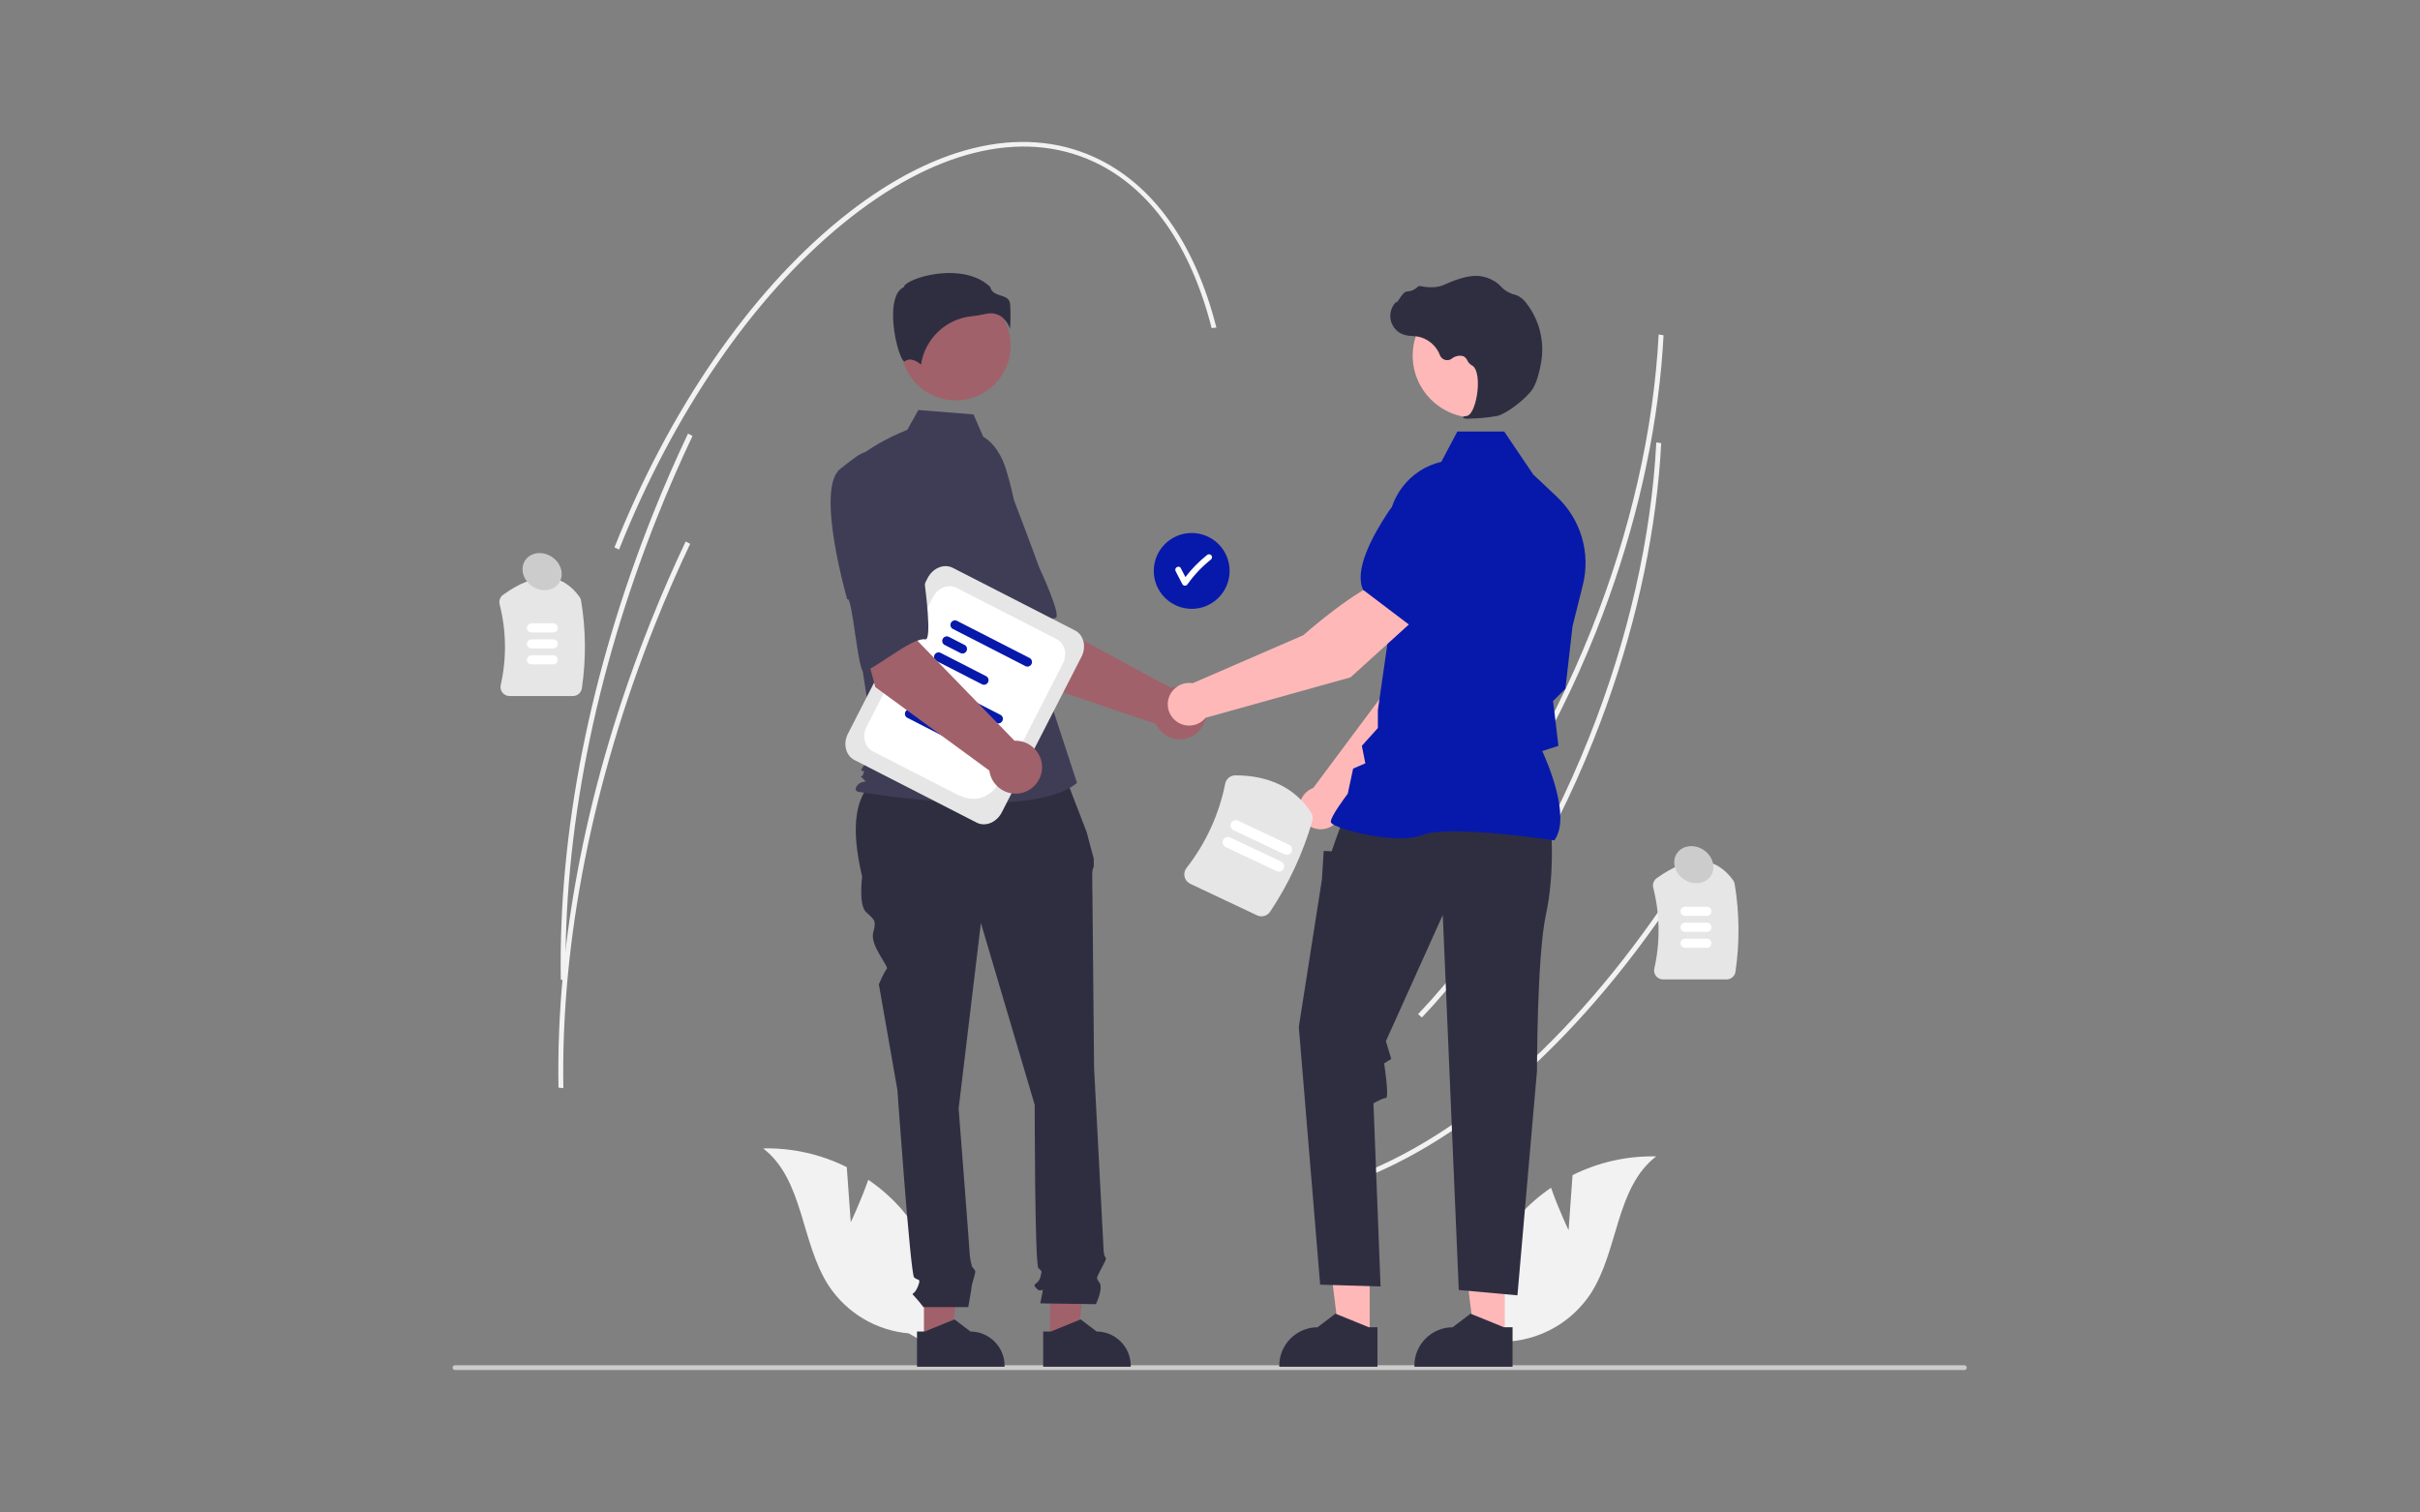 <?xml version="1.0" encoding="UTF-8" standalone="no"?>
<!DOCTYPE svg PUBLIC "-//W3C//DTD SVG 1.1//EN" "http://www.w3.org/Graphics/SVG/1.1/DTD/svg11.dtd">
<svg width="100%" height="100%" viewBox="0 0 800 500" version="1.1" xmlns="http://www.w3.org/2000/svg" xmlns:xlink="http://www.w3.org/1999/xlink" xml:space="preserve" xmlns:serif="http://www.serif.com/" style="fill-rule:evenodd;clip-rule:evenodd;stroke-linejoin:round;stroke-miterlimit:2;">
    <rect x="0" y="0" width="800" height="500" fill="#808080" stroke="none"/>
    <g transform="matrix(0.743,0,0,0.743,400,250)">
        <g id="business_deal.svg" transform="matrix(1,0,0,1,-400,-300)">
            <g transform="matrix(0.888,0,0,0.888,63,26.673)">
                <g id="undraw_business_deal_re_up4u.svg">
                    <g>
                        <g transform="matrix(1,0,0,1,-220.665,-142.337)">
                            <path d="M826.33,254.42C822.389,297.843 811.162,343.631 793.553,387.81C771.777,442.443 742.027,490.563 707.516,526.969L705.601,525.299C739.945,489.068 769.56,441.16 791.244,386.753C810.842,337.587 822.498,286.421 824.969,238.811L827.416,239.221C827.156,244.249 826.794,249.316 826.33,254.42Z" style="fill:rgb(242,242,242);fill-rule:nonzero;"/>
                        </g>
                        <g transform="matrix(1,0,0,1,-220.665,-142.337)">
                            <path d="M842.027,506.615C793.554,583.731 734.747,638.83 676.437,661.763L675.257,659.6C733.164,636.826 791.627,582.009 839.878,505.245L842.027,506.615Z" style="fill:rgb(242,242,242);fill-rule:nonzero;"/>
                        </g>
                        <g transform="matrix(1,0,0,1,-220.665,-142.337)">
                            <path d="M825.154,308.484C821.213,351.907 809.985,397.695 792.376,441.873C770.601,496.506 740.85,544.627 706.34,581.033L704.424,579.363C738.768,543.132 768.383,495.224 790.068,440.817C809.665,391.65 821.322,340.485 823.792,292.875L826.24,293.285C825.98,298.313 825.618,303.379 825.154,308.484Z" style="fill:rgb(242,242,242);fill-rule:nonzero;"/>
                        </g>
                        <g transform="matrix(1,0,0,1,-220.665,-142.337)">
                            <path d="M280.991,419.965L249.187,419.965C247.811,419.968 246.508,419.34 245.652,418.262C244.807,417.212 244.489,415.83 244.79,414.516C247.818,401.152 247.628,387.257 244.234,373.98C243.796,372.195 244.491,370.314 245.984,369.242C262.337,357.48 275.216,357.822 284.263,370.258C284.671,370.825 284.942,371.479 285.055,372.168C287.472,386.7 287.606,401.52 285.451,416.093C285.143,418.307 283.226,419.971 280.991,419.965Z" style="fill:rgb(230,230,230);fill-rule:nonzero;"/>
                        </g>
                        <g transform="matrix(1,0,0,1,-220.665,-142.337)">
                            <path d="M271.131,388.116L260.19,388.116C258.939,388.116 257.909,387.086 257.909,385.835C257.909,384.583 258.939,383.554 260.19,383.554L271.131,383.554C272.38,383.556 273.407,384.585 273.407,385.835C273.407,387.084 272.38,388.113 271.131,388.116Z" style="fill:white;fill-rule:nonzero;"/>
                        </g>
                        <g transform="matrix(1,0,0,1,-220.665,-142.337)">
                            <path d="M271.131,396.116L260.19,396.116C258.939,396.116 257.909,395.086 257.909,393.835C257.909,392.583 258.939,391.554 260.19,391.554L271.131,391.554C272.38,391.556 273.407,392.585 273.407,393.835C273.407,395.084 272.38,396.113 271.131,396.116Z" style="fill:white;fill-rule:nonzero;"/>
                        </g>
                        <g transform="matrix(1,0,0,1,-220.665,-142.337)">
                            <path d="M271.131,404.116L260.19,404.116C258.939,404.116 257.909,403.086 257.909,401.835C257.909,400.583 258.939,399.554 260.19,399.554L271.131,399.554C272.38,399.556 273.407,400.585 273.407,401.835C273.407,403.084 272.38,404.113 271.131,404.116Z" style="fill:white;fill-rule:nonzero;"/>
                        </g>
                        <g transform="matrix(1,0,0,1,-220.665,-142.337)">
                            <path d="M858.991,561.965L827.187,561.965C825.811,561.968 824.508,561.34 823.652,560.262C822.807,559.212 822.489,557.83 822.79,556.516C825.818,543.152 825.628,529.257 822.234,515.98C821.796,514.195 822.491,512.314 823.984,511.242C840.337,499.48 853.216,499.822 862.263,512.258C862.671,512.825 862.942,513.479 863.055,514.168C865.472,528.7 865.606,543.52 863.451,558.093C863.143,560.307 861.226,561.971 858.991,561.965Z" style="fill:rgb(230,230,230);fill-rule:nonzero;"/>
                        </g>
                        <g transform="matrix(1,0,0,1,-220.665,-142.337)">
                            <path d="M849.131,530.116L838.19,530.116C836.941,530.113 835.914,529.084 835.914,527.835C835.914,526.585 836.941,525.556 838.19,525.554L849.131,525.554C850.382,525.554 851.412,526.583 851.412,527.835C851.412,529.086 850.382,530.116 849.131,530.116Z" style="fill:white;fill-rule:nonzero;"/>
                        </g>
                        <g transform="matrix(1,0,0,1,-220.665,-142.337)">
                            <path d="M849.131,538.116L838.19,538.116C836.941,538.113 835.914,537.084 835.914,535.835C835.914,534.585 836.941,533.556 838.19,533.554L849.131,533.554C850.382,533.554 851.412,534.583 851.412,535.835C851.412,537.086 850.382,538.116 849.131,538.116Z" style="fill:white;fill-rule:nonzero;"/>
                        </g>
                        <g transform="matrix(1,0,0,1,-220.665,-142.337)">
                            <path d="M849.131,546.116L838.19,546.116C836.941,546.113 835.914,545.084 835.914,543.835C835.914,542.585 836.941,541.556 838.19,541.554L849.131,541.554C850.382,541.554 851.412,542.583 851.412,543.835C851.412,545.086 850.382,546.116 849.131,546.116Z" style="fill:white;fill-rule:nonzero;"/>
                        </g>
                        <g transform="matrix(1,0,0,1,-220.665,-142.337)">
                            <path d="M979.335,756.47L979.335,756.477C979.335,757.128 978.799,757.663 978.149,757.663L221.855,757.663C221.202,757.663 220.665,757.126 220.665,756.473C220.665,755.82 221.202,755.283 221.855,755.283L978.148,755.283C978.799,755.283 979.335,755.819 979.335,756.47Z" style="fill:rgb(204,204,204);fill-rule:nonzero;"/>
                        </g>
                        <g transform="matrix(1,0,0,1,-220.665,-142.337)">
                            <path d="M420.169,683.613L418.185,656.024C405.192,649.53 390.808,646.304 376.286,646.629C396.718,662.421 395.081,693.986 409.231,715.588C418.27,729.159 433.015,737.897 449.259,739.31L466.263,749.092C470.197,723.089 462.536,696.626 445.319,676.746C440.489,671.28 434.989,666.443 428.951,662.351C425.234,673.022 420.169,683.613 420.169,683.613Z" style="fill:rgb(242,242,242);fill-rule:nonzero;"/>
                        </g>
                        <g transform="matrix(1,0,0,1,-220.665,-142.337)">
                            <path d="M779.832,687.613L781.815,660.024C794.808,653.53 809.192,650.304 823.714,650.629C803.282,666.421 804.919,697.986 790.769,719.588C781.73,733.159 766.985,741.897 750.741,743.31L733.737,753.092C729.803,727.089 737.464,700.626 754.681,680.746C759.511,675.28 765.011,670.443 771.049,666.351C774.766,677.022 779.832,687.613 779.832,687.613Z" style="fill:rgb(242,242,242);fill-rule:nonzero;"/>
                        </g>
                        <circle cx="370.335" cy="214.942" r="19" style="fill:rgb(7,25,170);"/>
                        <g transform="matrix(1,0,0,1,-220.665,-142.337)">
                            <path d="M600.753,349.361C600.163,348.798 599.222,348.798 598.632,349.361C594.601,352.576 590.98,356.275 587.85,360.373C587.082,358.887 586.314,357.401 585.546,355.914C584.659,354.198 582.069,355.714 582.955,357.428C584.079,359.602 585.203,361.777 586.326,363.951C586.601,364.402 587.093,364.677 587.621,364.677C588.15,364.677 588.641,364.402 588.917,363.951C592.251,359.254 596.237,355.056 600.753,351.482C601.331,350.898 601.331,349.945 600.753,349.361Z" style="fill:white;fill-rule:nonzero;"/>
                        </g>
                        <g transform="matrix(1,0,0,1,-220.665,-142.337)">
                            <path d="M505.985,411.156L477.333,366.161L510.511,348.392L519.219,382.722L580.574,415.877C582.015,415.358 583.535,415.093 585.067,415.093C592.344,415.093 598.333,421.082 598.333,428.359C598.333,435.637 592.344,441.626 585.067,441.626C579.904,441.626 575.19,438.612 573.024,433.925L505.985,411.156Z" style="fill:rgb(160,97,106);fill-rule:nonzero;"/>
                        </g>
                        <g transform="matrix(1,0,0,1,-220.665,-142.337)">
                            <path d="M456.4,312.193C447.398,325.41 479.39,373.455 479.39,373.455C480.949,370.096 495.847,407.821 498.343,405.593C505.435,399.259 516.537,381.617 522.708,380.83C526.237,380.38 514.523,355.352 514.523,355.352C514.523,355.352 509.169,340.572 501.905,321.693C497.936,310.778 488.625,302.636 477.279,300.157C465.932,297.679 465.403,298.975 456.4,312.193Z" style="fill:rgb(63,61,86);fill-rule:nonzero;"/>
                        </g>
                        <path d="M236.175,600.491L249.782,600.49L256.255,548.005L236.172,548.006L236.175,600.491Z" style="fill:rgb(160,97,106);fill-rule:nonzero;"/>
                        <g transform="matrix(1,0,0,1,-220.665,-142.337)">
                            <path d="M453.368,738.385L457.198,738.385L472.152,732.304L480.166,738.384L480.167,738.384C489.535,738.384 497.244,746.093 497.245,755.461L497.245,756.016L453.369,756.018L453.368,738.385Z" style="fill:rgb(47,46,65);fill-rule:nonzero;"/>
                        </g>
                        <path d="M299.391,600.491L312.998,600.49L319.472,548.005L299.389,548.006L299.391,600.491Z" style="fill:rgb(160,97,106);fill-rule:nonzero;"/>
                        <g transform="matrix(1,0,0,1,-220.665,-142.337)">
                            <path d="M516.585,738.385L520.415,738.385L535.368,732.304L543.383,738.384L543.384,738.384C552.752,738.384 560.461,746.093 560.461,755.461L560.461,756.016L516.586,756.018L516.585,738.385Z" style="fill:rgb(47,46,65);fill-rule:nonzero;"/>
                        </g>
                        <g transform="matrix(1,0,0,1,-220.665,-142.337)">
                            <path d="M525.946,455.889L437.439,458.101C420.629,467.231 420.374,486.992 425.882,510.454C425.882,510.454 424.022,524.398 427.741,528.117C431.46,531.836 433.319,531.836 431.46,538.343C429.6,544.851 439.424,555.48 438.231,556.673C437.038,557.866 434.249,564.374 434.249,564.374L443.545,617.364C443.545,617.364 450.053,709.4 451.912,711.259C453.771,713.119 455.631,711.259 453.771,715.908C451.912,720.556 450.053,718.697 451.912,720.556C453.559,722.332 455.111,724.194 456.56,726.134L479.037,726.134C479.037,726.134 480.731,716.837 480.731,715.908C480.731,714.978 482.591,709.4 482.591,708.47C482.591,707.541 480.947,705.897 480.947,705.897C480.38,704.007 479.996,702.067 479.802,700.103C479.802,698.244 474.224,626.661 474.224,626.661L485.38,533.695L512.34,624.801C512.34,624.801 512.34,704.752 514.199,706.611C516.058,708.47 516.058,707.541 515.129,711.259C514.199,714.978 510.48,714.048 513.269,716.837C516.058,719.626 516.988,714.978 516.058,719.626L515.129,724.274L543.018,724.673C543.018,724.673 546.737,716.837 544.878,714.048C543.018,711.259 543.13,712.021 545.398,707.456C547.667,702.892 548.596,701.963 547.667,701.033C546.737,700.103 546.737,695.159 546.737,695.159L542.089,606.208C542.089,606.208 541.159,512.313 541.159,509.524C541.089,508.089 541.353,506.657 541.931,505.342L541.931,501.556L538.37,488.142L525.946,455.889Z" style="fill:rgb(47,46,65);fill-rule:nonzero;"/>
                        </g>
                        <circle cx="252.113" cy="102.015" r="27.5" style="fill:rgb(160,97,106);"/>
                        <g transform="matrix(1,0,0,1,-220.665,-142.337)">
                            <path d="M486.528,290.027C492.453,293.549 495.997,300.021 498.031,306.606C501.798,318.797 504.065,331.403 504.783,344.143L506.931,382.284L533.544,463.498C510.48,483.014 423.785,467.933 423.785,467.933C423.785,467.933 421.123,467.046 423.785,464.385C426.446,461.724 429.037,464.082 426.375,461.42C423.714,458.759 425.549,461.724 426.436,459.063C427.323,456.401 426.436,458.176 425.549,457.288C424.662,456.401 432.416,448.417 432.416,448.417L425.319,401.8L416.449,307.769C427.094,294.463 448.502,286.619 448.502,286.619L454.034,276.661L481.692,278.874L486.528,290.027Z" style="fill:rgb(63,61,86);fill-rule:nonzero;"/>
                        </g>
                        <g transform="matrix(1,0,0,1,-220.665,-142.337)">
                            <path d="M495.448,229.742C497.585,231.336 499.169,233.561 499.975,236.102C500.285,231.949 500.305,227.779 500.034,223.623C499.71,220.703 497.654,220.046 495.273,219.285C493.123,218.597 490.692,217.82 490.037,214.985C481.393,206.576 466.345,207 456.047,209.933C450.38,211.547 447.119,213.621 446.828,214.836L446.767,215.086L446.537,215.201C442.169,217.385 441.319,224.282 441.375,229.683C441.481,239.859 444.995,251.416 446.974,252.355C447.079,252.405 447.105,252.385 447.151,252.347C450.131,249.966 453.767,252.528 455.365,253.921C457.298,240.95 467.917,230.89 480.974,229.662C483.053,229.461 485.116,229.115 487.147,228.627C488.177,228.36 489.236,228.222 490.3,228.213C492.131,228.185 493.928,228.719 495.448,229.742Z" style="fill:rgb(47,46,65);fill-rule:nonzero;"/>
                        </g>
                        <g transform="matrix(1,0,0,1,-220.665,-142.337)">
                            <path d="M666.162,477.801L719.062,424.083L732.999,381.119L710.571,372.048C699.46,383.255 688.023,417.563 688.023,417.563L651.918,466.021C651.63,466.128 651.342,466.242 651.059,466.375C647.326,468.138 644.935,471.912 644.935,476.039C644.935,481.902 649.759,486.726 655.622,486.726C660.822,486.726 665.305,482.93 666.162,477.801Z" style="fill:rgb(255,184,184);fill-rule:nonzero;"/>
                        </g>
                        <g transform="matrix(1,0,0,1,-220.665,-142.337)">
                            <path d="M704.453,376.963L732.816,385.167L732.922,385.147C743.347,383.123 751.594,365.797 756.677,351.619C760.126,341.969 755.454,331.16 746.062,327.061C739.203,324.123 731.238,325.337 725.567,330.186L711.425,342.363L704.453,376.963Z" style="fill:rgb(7,25,170);fill-rule:nonzero;"/>
                        </g>
                        <path d="M459.521,598.895L444.267,598.894L437.011,540.059L459.523,540.06L459.521,598.895Z" style="fill:rgb(255,184,184);fill-rule:nonzero;"/>
                        <g transform="matrix(1,0,0,1,-220.665,-142.337)">
                            <path d="M684.077,736.251L679.784,736.251L663.021,729.434L654.037,736.25L654.036,736.25C643.534,736.251 634.893,744.892 634.892,755.394L634.892,756.016L684.076,756.018L684.077,736.251Z" style="fill:rgb(47,46,65);fill-rule:nonzero;"/>
                        </g>
                        <path d="M527.204,598.895L511.95,598.894L504.694,540.059L527.207,540.06L527.204,598.895Z" style="fill:rgb(255,184,184);fill-rule:nonzero;"/>
                        <g transform="matrix(1,0,0,1,-220.665,-142.337)">
                            <path d="M751.76,736.251L747.467,736.251L730.704,729.434L721.72,736.25L721.719,736.25C711.217,736.251 702.576,744.892 702.575,755.394L702.575,756.016L751.759,756.018L751.76,736.251Z" style="fill:rgb(47,46,65);fill-rule:nonzero;"/>
                        </g>
                        <g transform="matrix(1,0,0,1,-220.665,-142.337)">
                            <path d="M771.128,487.806C771.128,487.806 772.909,509.18 768.456,529.663C764.003,550.146 764.003,607.833 764.003,607.833L754.207,720.245L724.818,717.573L716.803,529.663L688.305,592.893L690.977,601.799L687.418,604.025C687.418,604.025 690.086,621.392 688.305,621.392C686.524,621.392 682.071,624.063 682.071,624.063L685.633,715.792L655.354,714.901L644.667,585.769L656.245,511.852L657.135,497.603L661.143,497.767L663.183,491.814L666.932,481.572L771.128,487.806Z" style="fill:rgb(47,46,65);fill-rule:nonzero;"/>
                        </g>
                        <g transform="matrix(1,0,0,1,-220.665,-142.337)">
                            <path d="M772.667,492.296L772.826,492.073C781.303,480.205 768.554,451.687 766.631,447.553L774.73,444.925L772.906,429.422L772.042,422.511L778.232,416.321L778.249,416.166L781.812,384.996L786.991,364.294C790.959,348.379 786.017,331.505 774.09,320.246L762.118,308.957L747.568,287.429L724.105,287.429L716.06,302.625C700.028,306.33 688.831,321.105 689.599,337.541L691.423,377.396L684.285,427.019L684.28,436L676.247,444.927L678.001,453.698L671.888,456.318L669.188,468.914C668.071,470.389 660.698,480.22 660.698,482.908C660.698,483.312 660.995,483.702 661.635,484.135C666.66,487.537 694.434,494.474 706.727,489.555C719.821,484.32 771.872,492.174 772.397,492.254L772.667,492.296Z" style="fill:rgb(7,25,170);fill-rule:nonzero;"/>
                        </g>
                        <circle cx="512.141" cy="107.068" r="31.074" style="fill:rgb(255,184,184);"/>
                        <g transform="matrix(1,0,0,1,-220.665,-142.337)">
                            <path d="M729.829,280.982C734.641,280.933 739.441,280.473 744.175,279.607C748.861,278.527 759.202,270.531 762.02,265.807C764.114,262.297 765.371,256.869 766.057,252.933C767.928,242.405 765.244,231.561 758.677,223.122C757.425,221.373 755.723,219.994 753.752,219.133C753.577,219.07 753.398,219.015 753.217,218.968C750.36,218.295 747.769,216.782 745.777,214.626C745.39,214.189 744.973,213.781 744.527,213.404C742.293,211.615 739.667,210.38 736.864,209.8C732.335,208.713 725.857,210.076 717.61,213.855C713.467,215.753 708.869,215.223 705.324,214.55C704.92,214.483 704.51,214.635 704.248,214.95C702.785,216.396 700.827,217.236 698.771,217.299C697.513,217.386 696.236,219.165 694.697,221.481C694.348,222.007 693.941,222.62 693.645,222.995L693.586,222.291L692.894,223.095C691.349,224.889 690.499,227.178 690.499,229.545C690.499,233.983 693.489,237.903 697.77,239.076C699.046,239.381 700.349,239.554 701.661,239.594C702.455,239.644 703.278,239.697 704.067,239.813C709.221,240.731 713.527,244.299 715.386,249.193C715.966,250.689 717.414,251.681 719.018,251.681C719.843,251.681 720.647,251.419 721.314,250.933C722.941,249.597 725.125,249.14 727.151,249.713C728.02,250.167 728.706,250.907 729.095,251.807C729.565,252.808 730.322,253.648 731.271,254.217C734.506,255.781 734.915,263.068 733.925,269.176C732.971,275.065 730.895,279.36 728.878,279.622C727.324,279.823 727.149,279.938 727.044,280.217L726.949,280.466L727.13,280.692C727.998,280.982 728.919,281.081 729.829,280.982Z" style="fill:rgb(47,46,65);fill-rule:nonzero;"/>
                        </g>
                        <g transform="matrix(1,0,0,1,-220.665,-142.337)">
                            <path d="M704.048,380.286L689.111,361.254C673.896,365.444 646.9,389.507 646.9,389.507L591.458,413.566C590.873,413.468 590.281,413.418 589.688,413.418C583.829,413.418 579.007,418.24 579.007,424.1C579.007,429.959 583.829,434.781 589.688,434.781C592.886,434.781 595.92,433.345 597.947,430.873L670.574,410.611L704.048,380.286Z" style="fill:rgb(255,184,184);fill-rule:nonzero;"/>
                        </g>
                        <g transform="matrix(1,0,0,1,-220.665,-142.337)">
                            <path d="M700.468,384.637L724.036,358.364L725.344,339.748C725.84,332.303 722.053,325.192 715.597,321.45C706.697,316.37 695.238,319.087 689.565,327.621C681.237,340.172 672.279,357.141 676.888,366.708L676.935,366.805L700.468,384.637Z" style="fill:rgb(7,25,170);fill-rule:nonzero;"/>
                        </g>
                        <g transform="matrix(1,0,0,1,-220.665,-142.337)">
                            <path d="M483.244,483.387L421.99,452.015C417.633,449.784 416.19,443.865 418.773,438.822L458.712,360.838C461.295,355.794 466.941,353.506 471.298,355.738L532.553,387.109C536.91,389.341 538.353,395.259 535.77,400.303L495.831,478.287C493.248,483.33 487.601,485.618 483.244,483.387Z" style="fill:rgb(230,230,230);fill-rule:nonzero;"/>
                        </g>
                        <g transform="matrix(1,0,0,1,-220.665,-142.337)">
                            <path d="M472.778,468.965L431.161,447.651C427.081,445.561 425.729,440.018 428.148,435.294L461.329,370.507C463.748,365.783 469.036,363.641 473.117,365.731L523.381,391.474C527.462,393.564 528.814,399.106 526.394,403.83L508.369,439.026C497.593,460.066 490.955,478.274 472.778,468.965Z" style="fill:white;fill-rule:nonzero;"/>
                        </g>
                        <g transform="matrix(1,0,0,1,-220.665,-142.337)">
                            <path d="M493.355,433.585L456.493,414.706C455.887,414.274 455.526,413.573 455.526,412.829C455.526,411.564 456.566,410.523 457.831,410.523C458.083,410.523 458.334,410.565 458.573,410.646L495.434,429.524C496.041,429.956 496.402,430.657 496.402,431.402C496.402,432.666 495.361,433.707 494.096,433.707C493.844,433.707 493.594,433.666 493.355,433.585Z" style="fill:rgb(7,25,170);fill-rule:nonzero;"/>
                        </g>
                        <g transform="matrix(1,0,0,1,-220.665,-142.337)">
                            <path d="M460.797,427.037L452.385,422.729C451.778,422.296 451.417,421.596 451.417,420.851C451.417,419.586 452.458,418.545 453.723,418.545C453.975,418.545 454.225,418.587 454.464,418.668L462.876,422.976C463.483,423.408 463.844,424.109 463.844,424.854C463.844,426.119 462.803,427.159 461.538,427.159C461.286,427.159 461.036,427.118 460.797,427.037Z" style="fill:rgb(7,25,170);fill-rule:nonzero;"/>
                        </g>
                        <g transform="matrix(1,0,0,1,-220.665,-142.337)">
                            <path d="M471.587,442.69L448.276,430.751C447.669,430.319 447.308,429.618 447.308,428.873C447.308,427.609 448.349,426.568 449.614,426.568C449.866,426.568 450.117,426.609 450.356,426.69L473.667,438.629C474.273,439.061 474.634,439.762 474.634,440.507C474.634,441.772 473.594,442.812 472.329,442.812C472.077,442.812 471.826,442.771 471.587,442.69Z" style="fill:rgb(7,25,170);fill-rule:nonzero;"/>
                        </g>
                        <g transform="matrix(1,0,0,1,-220.665,-142.337)">
                            <path d="M507.942,405.103L471.08,386.224C470.474,385.792 470.113,385.092 470.113,384.347C470.113,383.082 471.153,382.041 472.418,382.041C472.67,382.041 472.921,382.083 473.16,382.164L510.021,401.042C510.628,401.474 510.989,402.175 510.989,402.92C510.989,404.185 509.948,405.225 508.683,405.225C508.431,405.225 508.181,405.184 507.942,405.103Z" style="fill:rgb(7,25,170);fill-rule:nonzero;"/>
                        </g>
                        <g transform="matrix(1,0,0,1,-220.665,-142.337)">
                            <path d="M475.384,398.555L466.972,394.247C466.365,393.814 466.004,393.114 466.004,392.369C466.004,391.104 467.045,390.063 468.31,390.063C468.562,390.063 468.812,390.105 469.051,390.186L477.463,394.494C478.07,394.927 478.431,395.627 478.431,396.372C478.431,397.637 477.39,398.677 476.125,398.677C475.873,398.677 475.623,398.636 475.384,398.555Z" style="fill:rgb(7,25,170);fill-rule:nonzero;"/>
                        </g>
                        <g transform="matrix(1,0,0,1,-220.665,-142.337)">
                            <path d="M486.174,414.208L462.863,402.269C462.256,401.837 461.895,401.136 461.895,400.391C461.895,399.127 462.936,398.086 464.201,398.086C464.453,398.086 464.704,398.127 464.943,398.208L488.254,410.147C488.86,410.579 489.221,411.28 489.221,412.025C489.221,413.29 488.181,414.33 486.916,414.33C486.664,414.33 486.413,414.289 486.174,414.208Z" style="fill:rgb(7,25,170);fill-rule:nonzero;"/>
                        </g>
                        <g transform="matrix(1,0,0,1,-220.665,-142.337)">
                            <path d="M432.485,415.494L418.647,363.977L455.627,356.977L453.638,392.338L502.226,442.368C502.406,442.36 502.587,442.356 502.768,442.356C510.045,442.356 516.034,448.345 516.034,455.623C516.034,462.9 510.045,468.889 502.768,468.889C496.129,468.889 490.46,463.905 489.611,457.321L432.485,415.494Z" style="fill:rgb(160,97,106);fill-rule:nonzero;"/>
                        </g>
                        <g transform="matrix(1,0,0,1,-220.665,-142.337)">
                            <path d="M414.863,306.216C402.311,316.125 418.422,371.553 418.422,371.553C420.916,368.816 423.815,409.273 426.863,407.895C435.529,403.98 451.411,390.479 457.534,391.58C461.035,392.209 457.367,364.819 457.367,364.819C457.367,364.819 456.692,349.115 455.424,328.926C454.911,317.323 448.47,306.763 438.39,300.996C428.309,295.229 427.415,296.306 414.863,306.216Z" style="fill:rgb(63,61,86);fill-rule:nonzero;"/>
                        </g>
                        <g transform="matrix(1,0,0,1,-220.665,-142.337)">
                            <path d="M623.719,529.841L590.293,514.057C588.845,513.377 587.787,512.07 587.423,510.513C587.056,508.99 587.407,507.38 588.375,506.148C598.057,493.774 604.706,479.301 607.788,463.895C608.266,461.471 610.41,459.707 612.88,459.704C629.928,459.762 642.669,465.987 650.748,478.203C651.61,479.489 651.862,481.091 651.436,482.579C646.758,498.703 639.64,514.016 630.328,527.986C628.906,530.16 626.065,530.957 623.719,529.841Z" style="fill:rgb(230,230,230);fill-rule:nonzero;"/>
                        </g>
                        <g transform="matrix(1,0,0,1,-220.665,-142.337)">
                            <path d="M633.552,507.703L607.994,495.634C607.068,495.197 606.475,494.261 606.475,493.237C606.475,491.782 607.671,490.585 609.126,490.585C609.517,490.585 609.904,490.672 610.258,490.839L635.816,502.908C636.742,503.345 637.335,504.281 637.335,505.305C637.335,506.76 636.139,507.957 634.684,507.957C634.293,507.957 633.906,507.87 633.552,507.703Z" style="fill:white;fill-rule:nonzero;"/>
                        </g>
                        <g transform="matrix(1,0,0,1,-220.665,-142.337)">
                            <path d="M637.522,499.295L611.964,487.226C611.038,486.789 610.445,485.853 610.445,484.829C610.445,483.374 611.642,482.177 613.096,482.177C613.488,482.177 613.874,482.264 614.228,482.431L639.787,494.5C640.713,494.937 641.306,495.873 641.306,496.897C641.306,498.352 640.109,499.549 638.654,499.549C638.263,499.549 637.876,499.462 637.522,499.295Z" style="fill:white;fill-rule:nonzero;"/>
                        </g>
                        <g transform="matrix(1,0,0,1,-220.665,-142.337)">
                            <path d="M603.371,235.352L600.992,235.613C590.384,193.928 569.824,165.05 541.53,152.099C505.563,135.635 461.087,146.691 416.296,183.229C371.278,219.953 331.425,277.962 304.079,346.571L301.771,345.515C329.236,276.605 369.294,218.317 414.565,181.388C460.063,144.273 505.446,133.136 542.354,150.031C571.459,163.353 592.558,192.857 603.371,235.352Z" style="fill:rgb(242,242,242);fill-rule:nonzero;"/>
                        </g>
                        <g transform="matrix(1,0,0,1,-220.665,-142.337)">
                            <path d="M340.897,289.64C334.675,302.747 328.758,316.326 323.308,329.998C291.947,408.681 276.055,489.036 277.354,562.382L274.903,562.12C273.603,488.502 289.541,407.87 320.999,328.942C326.465,315.231 332.399,301.614 338.639,288.47L340.897,289.64Z" style="fill:rgb(242,242,242);fill-rule:nonzero;"/>
                        </g>
                        <g transform="matrix(1,0,0,1,-220.665,-142.337)">
                            <path d="M339.721,343.704C333.499,356.811 327.581,370.389 322.131,384.062C290.771,462.744 274.879,543.1 276.177,616.446L273.726,616.184C272.426,542.566 288.364,461.933 319.823,383.006C325.288,369.294 331.223,355.677 337.463,342.534L339.721,343.704Z" style="fill:rgb(242,242,242);fill-rule:nonzero;"/>
                        </g>
                        <g transform="matrix(0.554,-0.833,0.833,0.554,-400.121,238.165)">
                            <ellipse cx="265.356" cy="357.719" rx="8.857" ry="10.195" style="fill:rgb(204,204,204);"/>
                        </g>
                        <g transform="matrix(0.554,-0.833,0.833,0.554,-265.202,784.117)">
                            <ellipse cx="842.298" cy="504.788" rx="8.857" ry="10.195" style="fill:rgb(204,204,204);"/>
                        </g>
                    </g>
                </g>
            </g>
        </g>
        <g id="business_deal.svg1" serif:id="business_deal.svg">
        </g>
    </g>
</svg>
